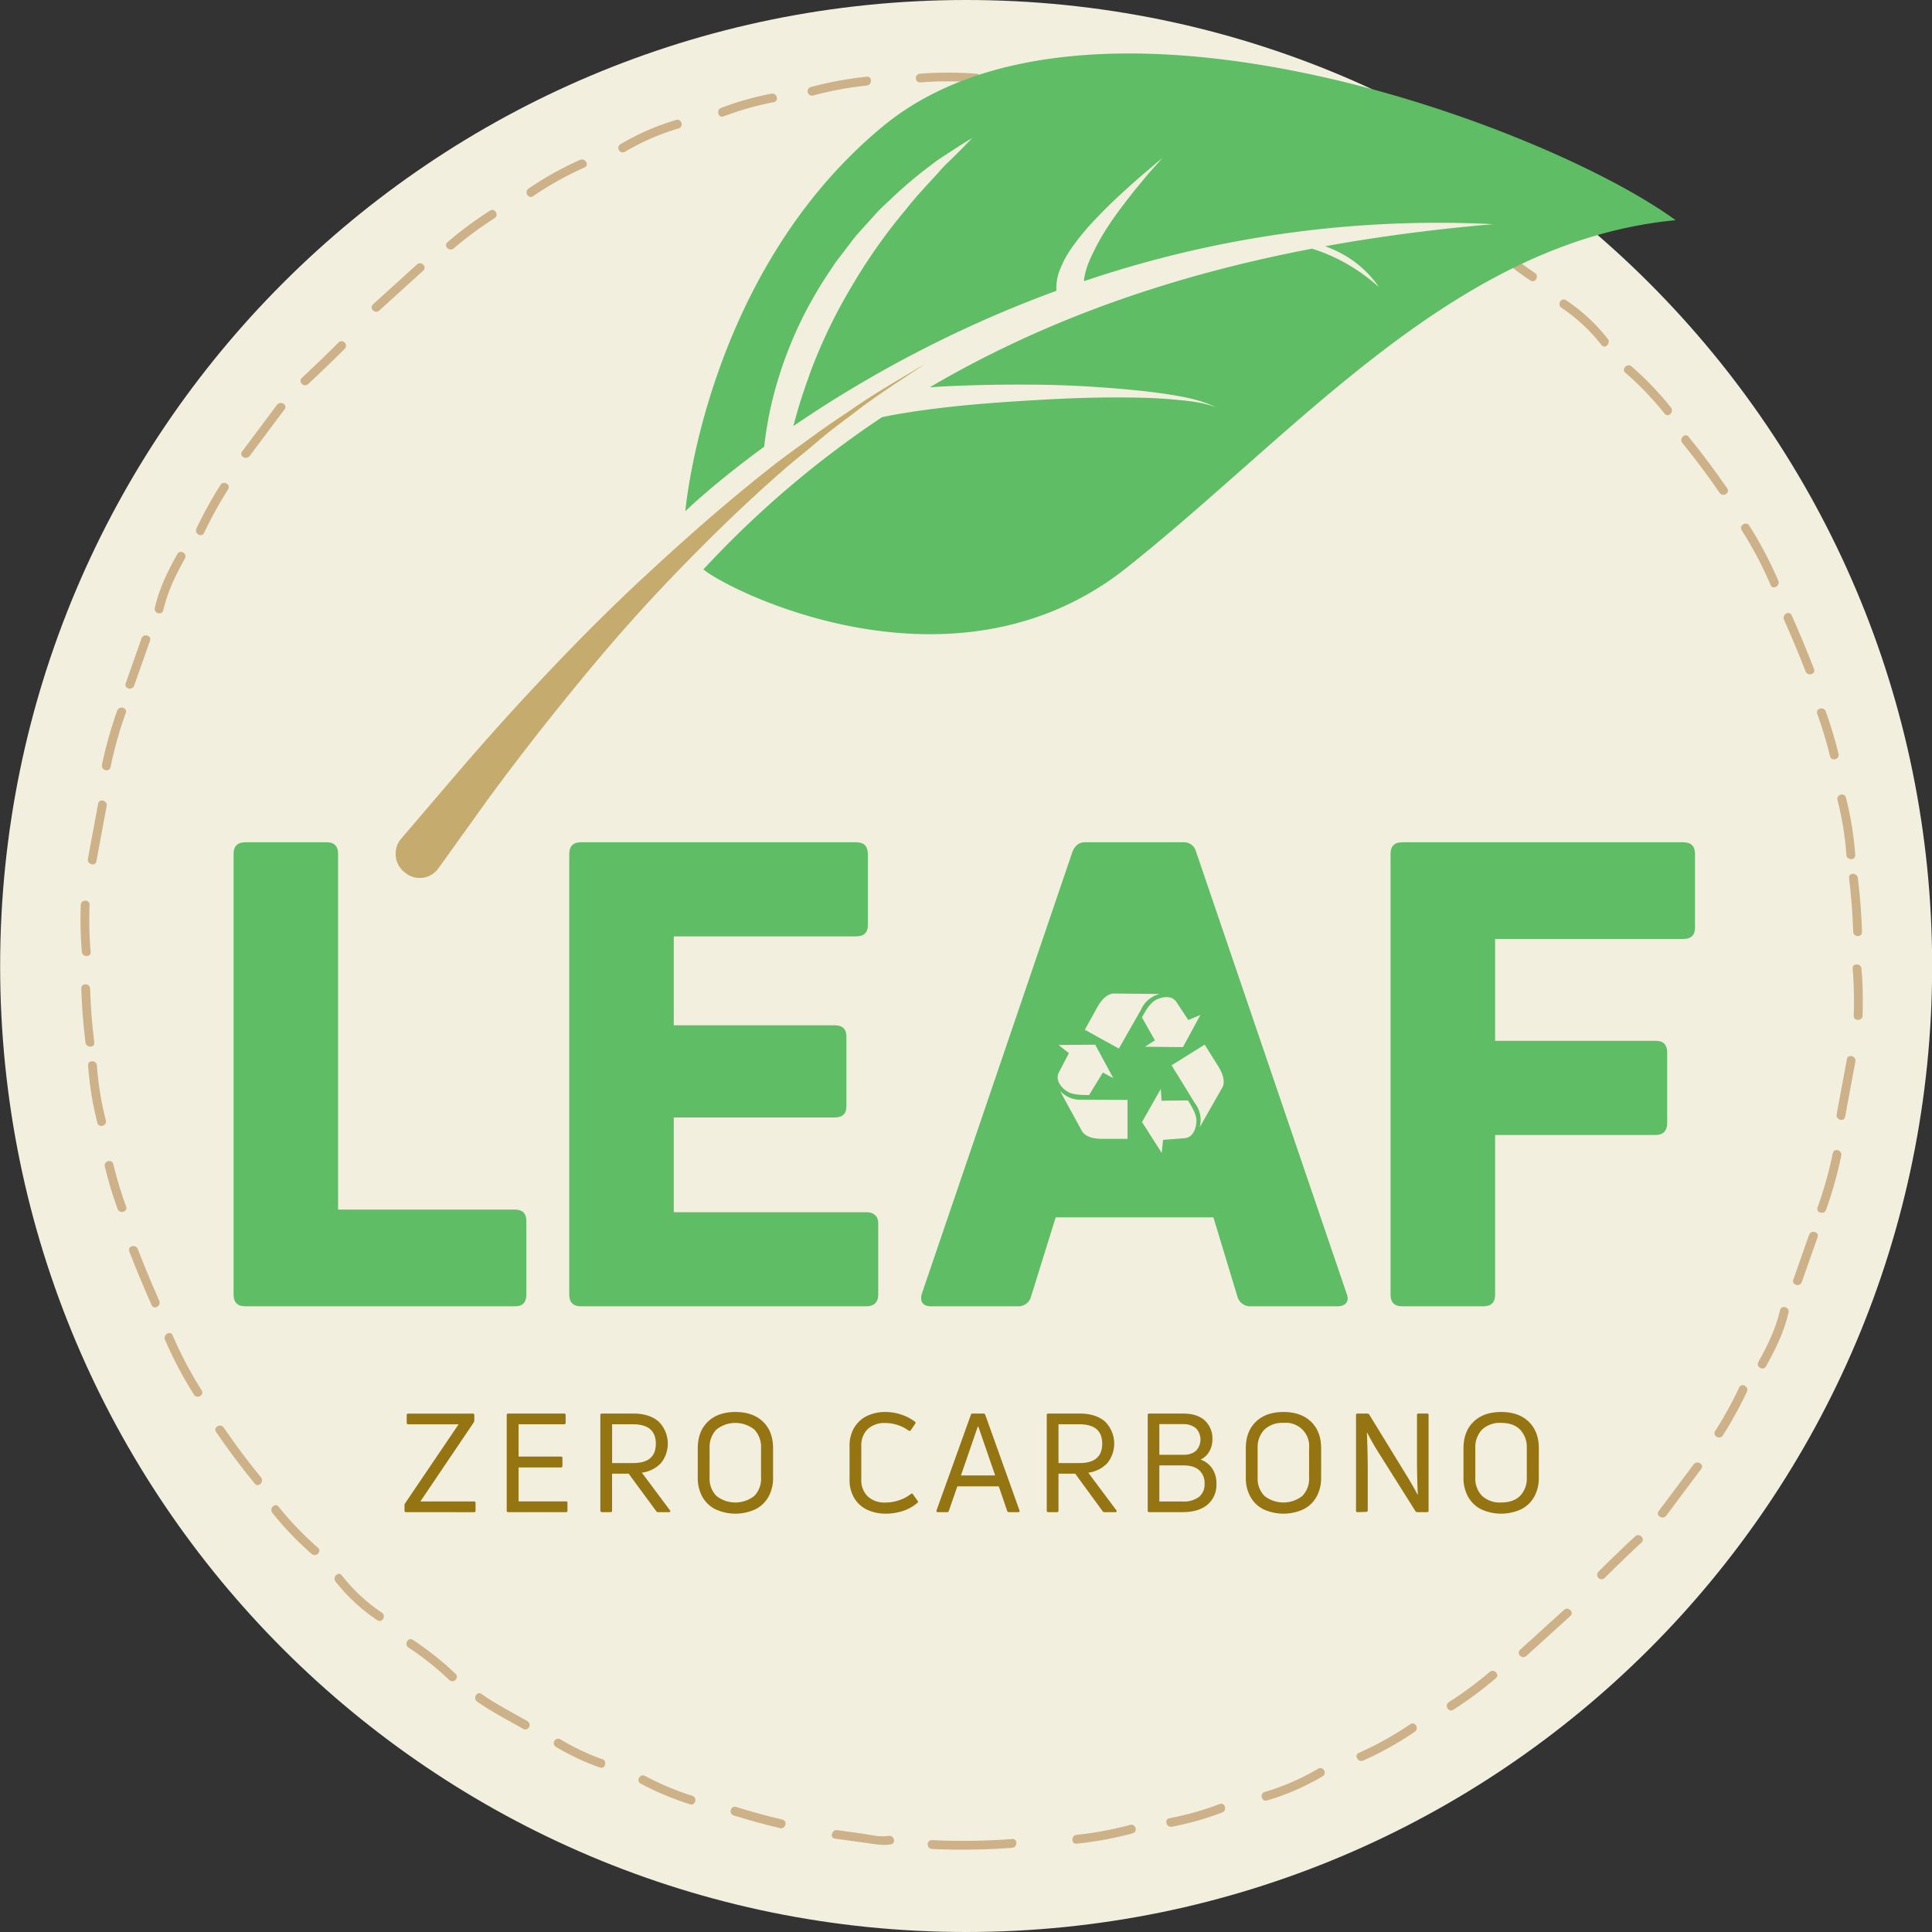 <svg xmlns="http://www.w3.org/2000/svg" id="Layer_1" data-name="Layer 1" viewBox="0 0 700 700"><rect x="0" y="0" width="700" height="700" fill="#333333" stroke="none"/><defs><style>.cls-1{fill:#f2efde;}.cls-1,.cls-2{fill-rule:evenodd;}.cls-2{fill:none;}.cls-3{fill:#cdb189;}.cls-4{fill:#5fbd65;}.cls-5{fill:#c5ab6e;}.cls-6{fill:#957512;}</style></defs><title>logo-selo</title><path class="cls-1" d="M401,54.6c-193.3,0-350,156.7-350,350s156.7,350,350,350,350-156.71,350-350S594.25,54.6,401,54.6Z" transform="translate(-50.95 -54.6)"></path><path class="cls-2" d="M401,54.6c-193.3,0-350,156.7-350,350s156.7,350,350,350,350-156.71,350-350S594.25,54.6,401,54.6Z" transform="translate(-50.95 -54.6)"></path><path class="cls-3" d="M433.1,85.22c3.23-.55,6.91.48,10.12.92l8.46,1.16c2,.28,2.88-2.8.85-3.08L441,82.64c-2.95-.41-5.78-1-8.74-.5-2,.35-1.16,3.43.85,3.08Z" transform="translate(-50.95 -54.6)"></path><path class="cls-3" d="M471.57,91.11q8.48,2,16.78,4.59c2,.61,2.8-2.47.85-3.08Q480.89,90,472.41,88c-2-.47-2.84,2.6-.84,3.07Z" transform="translate(-50.95 -54.6)"></path><path class="cls-3" d="M504.2,99.75a100.21,100.21,0,0,1,17.11,7.18c1.81,1,3.43-1.79,1.61-2.75a104.13,104.13,0,0,0-17.87-7.51c-2-.61-2.81,2.47-.85,3.08Z" transform="translate(-50.95 -54.6)"></path><path class="cls-3" d="M536.84,113A85.52,85.52,0,0,1,552,120.2c1.76,1.06,3.37-1.7,1.61-2.75a89.08,89.08,0,0,0-15.9-7.49c-1.94-.69-2.77,2.4-.85,3.08Z" transform="translate(-50.95 -54.6)"></path><path class="cls-3" d="M590,143.94a110.41,110.41,0,0,0,15.46,12.3c1.72,1.13,3.32-1.63,1.61-2.76a105.2,105.2,0,0,1-14.81-11.8c-1.49-1.42-3.75.84-2.26,2.26Z" transform="translate(-50.95 -54.6)"></path><path class="cls-3" d="M616.69,166.1a62.32,62.32,0,0,1,14.51,13.51c1.26,1.61,3.51-.66,2.25-2.26a65.11,65.11,0,0,0-15.15-14c-1.71-1.14-3.31,1.62-1.61,2.76Z" transform="translate(-50.95 -54.6)"></path><path class="cls-3" d="M639.85,189.64A114.37,114.37,0,0,1,654.1,204.5c1.28,1.6,3.53-.67,2.26-2.26a115.72,115.72,0,0,0-14.25-14.86c-1.54-1.34-3.81.9-2.26,2.26Z" transform="translate(-50.95 -54.6)"></path><path class="cls-3" d="M660.5,215.11q7.13,8.74,13.5,18.06c1.16,1.68,3.92.09,2.76-1.61q-6.62-9.65-14-18.71c-1.29-1.59-3.54.68-2.25,2.26Z" transform="translate(-50.95 -54.6)"></path><path class="cls-3" d="M682,246.69a143.09,143.09,0,0,1,10.5,19.9c.81,1.88,3.56.25,2.75-1.61a141.1,141.1,0,0,0-10.5-19.91c-1.09-1.73-3.85-.13-2.75,1.62Z" transform="translate(-50.95 -54.6)"></path><path class="cls-3" d="M697.34,279.13q4.13,9.27,7.8,18.72c.73,1.9,3.82,1.08,3.07-.84q-3.81-9.84-8.11-19.49c-.84-1.87-3.59-.25-2.76,1.61Z" transform="translate(-50.95 -54.6)"></path><path class="cls-3" d="M709.36,313.22A149.31,149.31,0,0,1,714,328.59c.49,2,3.57,1.15,3.08-.85a149.31,149.31,0,0,0-4.63-15.37c-.7-1.92-3.78-1.09-3.08.85Z" transform="translate(-50.95 -54.6)"></path><path class="cls-3" d="M716.7,344.45a111.81,111.81,0,0,1,3.23,19.92c.15,2,3.34,2.05,3.2,0a116.8,116.8,0,0,0-3.36-20.77c-.5-2-3.58-1.15-3.07.85Z" transform="translate(-50.95 -54.6)"></path><path class="cls-3" d="M720.89,372.69q1.2,9.74,1.52,19.54c.06,2,3.25,2.06,3.19,0q-.32-9.81-1.52-19.54c-.25-2-3.44-2-3.19,0Z" transform="translate(-50.95 -54.6)"></path><path class="cls-3" d="M722.2,405.53a140.63,140.63,0,0,1,.39,17.05c-.07,2.06,3.12,2.05,3.2,0a140.63,140.63,0,0,0-.4-17.05c-.17-2-3.36-2-3.19,0Z" transform="translate(-50.95 -54.6)"></path><path class="cls-3" d="M720.11,438.36q-1.85,10-3.71,20c-.37,2,2.7,2.87,3.08.85q1.86-10,3.71-20c.37-2-2.7-2.86-3.08-.85Z" transform="translate(-50.95 -54.6)"></path><path class="cls-3" d="M715,472.45a142.65,142.65,0,0,1-5.51,19.63c-.69,1.93,2.39,2.76,3.08.84a143.67,143.67,0,0,0,5.51-19.63c.41-2-2.66-2.86-3.08-.84Z" transform="translate(-50.95 -54.6)"></path><path class="cls-3" d="M706.42,502l-5.73,16.26c-.68,1.94,2.4,2.77,3.08.85l5.73-16.26c.68-1.94-2.4-2.77-3.08-.85Z" transform="translate(-50.95 -54.6)"></path><path class="cls-3" d="M695.89,529.3c-1.55,6.76-4.48,12.73-7.85,18.75-1,1.79,1.75,3.4,2.76,1.61,3.5-6.26,6.56-12.48,8.17-19.51.45-2-2.62-2.85-3.08-.85Z" transform="translate(-50.95 -54.6)"></path><path class="cls-3" d="M681.12,557.29a148,148,0,0,1-8.72,15.8c-1.1,1.74,1.66,3.34,2.76,1.61a147,147,0,0,0,8.71-15.79c.88-1.85-1.87-3.47-2.75-1.62Z" transform="translate(-50.95 -54.6)"></path><path class="cls-3" d="M664.58,585.19l-12.66,16.92c-1.23,1.65,1.54,3.24,2.76,1.61l12.66-16.92c1.23-1.64-1.54-3.23-2.76-1.61Z" transform="translate(-50.95 -54.6)"></path><path class="cls-3" d="M643.41,611.25q-6.79,6.3-13.36,12.86a1.6,1.6,0,0,0,2.26,2.26q6.56-6.55,13.36-12.86c1.51-1.4-.75-3.65-2.26-2.26Z" transform="translate(-50.95 -54.6)"></path><path class="cls-3" d="M617.64,637.87l-15.93,14.47c-1.53,1.38.74,3.63,2.25,2.25l15.93-14.46c1.53-1.38-.73-3.63-2.25-2.26Z" transform="translate(-50.95 -54.6)"></path><path class="cls-3" d="M590.67,660.39a133.81,133.81,0,0,1-14.79,10.94c-1.72,1.1-.12,3.86,1.61,2.75a138.89,138.89,0,0,0,15.43-11.43c1.57-1.34-.7-3.59-2.25-2.26Z" transform="translate(-50.95 -54.6)"></path><path class="cls-3" d="M561.93,679.3a117.09,117.09,0,0,1-18.66,10.41c-1.88.84-.25,3.59,1.61,2.76a117.88,117.88,0,0,0,18.66-10.41c1.69-1.16.09-3.92-1.61-2.76Z" transform="translate(-50.95 -54.6)"></path><path class="cls-3" d="M528.6,695.4a85.38,85.38,0,0,1-19.4,8.46c-2,.58-1.13,3.66.85,3.08a89.22,89.22,0,0,0,20.16-8.78,1.6,1.6,0,0,0-1.61-2.76Z" transform="translate(-50.95 -54.6)"></path><path class="cls-3" d="M492.9,708.23a108.52,108.52,0,0,1-18.23,5.15c-2,.38-1.16,3.46.85,3.08a110,110,0,0,0,18.23-5.15c1.9-.72,1.08-3.81-.85-3.08Z" transform="translate(-50.95 -54.6)"></path><path class="cls-3" d="M460.5,715.77A125.68,125.68,0,0,1,441,719.41c-2,.21-2,3.4,0,3.19a130.61,130.61,0,0,0,20.37-3.75,1.6,1.6,0,0,0-.85-3.08Z" transform="translate(-50.95 -54.6)"></path><path class="cls-3" d="M417.68,720.9a232.91,232.91,0,0,1-29.06.41c-2.06-.09-2.05,3.1,0,3.2a234.85,234.85,0,0,0,29.06-.42c2-.15,2.05-3.35,0-3.19Z" transform="translate(-50.95 -54.6)"></path><path class="cls-3" d="M372.89,719.78c-3.22.55-6.9-.48-10.12-.92l-8.46-1.16c-2-.28-2.88,2.79-.85,3.07L365,722.36c2.95.4,5.78,1,8.74.49,2-.34,1.16-3.42-.85-3.07Z" transform="translate(-50.95 -54.6)"></path><path class="cls-3" d="M334.43,713.88q-8.48-2-16.78-4.58c-2-.62-2.81,2.46-.85,3.07q8.31,2.61,16.78,4.59c2,.47,2.85-2.61.85-3.08Z" transform="translate(-50.95 -54.6)"></path><path class="cls-3" d="M301.8,705.25a100,100,0,0,1-17.12-7.18c-1.81-1-3.42,1.78-1.61,2.75a103.73,103.73,0,0,0,17.88,7.5c2,.62,2.8-2.46.85-3.07Z" transform="translate(-50.95 -54.6)"></path><path class="cls-3" d="M269.15,692A85.43,85.43,0,0,1,254,684.8a1.59,1.59,0,0,0-1.61,2.75A88.26,88.26,0,0,0,268.3,695c1.94.69,2.77-2.39.85-3.07Z" transform="translate(-50.95 -54.6)"></path><path class="cls-3" d="M242.06,678.23c-5.54-3.22-11.41-6.16-16.63-9.87-1.68-1.19-3.28,1.58-1.61,2.76,5.22,3.7,11.09,6.65,16.63,9.86a1.59,1.59,0,0,0,1.61-2.75Z" transform="translate(-50.95 -54.6)"></path><path class="cls-3" d="M216,661.06a109,109,0,0,0-15.46-12.3c-1.72-1.13-3.32,1.63-1.61,2.75a106,106,0,0,1,14.82,11.8c1.48,1.42,3.74-.83,2.25-2.25Z" transform="translate(-50.95 -54.6)"></path><path class="cls-3" d="M189.3,638.9a62.69,62.69,0,0,1-14.5-13.51c-1.27-1.61-3.51.66-2.26,2.26a65.33,65.33,0,0,0,15.15,14c1.71,1.14,3.31-1.62,1.61-2.76Z" transform="translate(-50.95 -54.6)"></path><path class="cls-3" d="M166.14,615.36a115.72,115.72,0,0,1-14.25-14.86c-1.28-1.61-3.52.66-2.25,2.25a115,115,0,0,0,14.24,14.87c1.55,1.34,3.81-.91,2.26-2.26Z" transform="translate(-50.95 -54.6)"></path><path class="cls-3" d="M145.5,589.89q-7.14-8.75-13.51-18.06c-1.15-1.68-3.92-.09-2.75,1.61q6.6,9.64,14,18.71c1.3,1.59,3.54-.68,2.26-2.26Z" transform="translate(-50.95 -54.6)"></path><path class="cls-3" d="M124,558.31a141.54,141.54,0,0,1-10.5-19.9c-.81-1.88-3.56-.26-2.76,1.61a143.66,143.66,0,0,0,10.5,19.9c1.1,1.73,3.86.13,2.76-1.61Z" transform="translate(-50.95 -54.6)"></path><path class="cls-3" d="M108.65,525.86q-4.12-9.25-7.79-18.72c-.74-1.89-3.82-1.07-3.08.85q3.82,9.84,8.12,19.48c.83,1.88,3.58.26,2.75-1.61Z" transform="translate(-50.95 -54.6)"></path><path class="cls-3" d="M96.64,491.78A149.37,149.37,0,0,1,92,476.41c-.49-2-3.56-1.15-3.08.85a152.67,152.67,0,0,0,4.64,15.37c.69,1.91,3.78,1.09,3.08-.85Z" transform="translate(-50.95 -54.6)"></path><path class="cls-3" d="M89.3,460.55a112,112,0,0,1-3.24-19.92c-.14-2-3.34-2.06-3.19,0a116.79,116.79,0,0,0,3.35,20.77c.51,2,3.59,1.14,3.08-.85Z" transform="translate(-50.95 -54.6)"></path><path class="cls-3" d="M85.11,432.31q-1.22-9.74-1.52-19.54c-.07-2-3.26-2.06-3.19,0q.31,9.81,1.52,19.54c.24,2,3.44,2,3.19,0Z" transform="translate(-50.95 -54.6)"></path><path class="cls-3" d="M83.79,399.46a142.48,142.48,0,0,1-.39-17c.08-2.06-3.11-2.05-3.19,0a142.48,142.48,0,0,0,.39,17c.17,2,3.37,2.05,3.19,0Z" transform="translate(-50.95 -54.6)"></path><path class="cls-3" d="M85.88,366.63q1.86-10,3.71-20c.37-2-2.7-2.86-3.08-.84q-1.85,10-3.71,20c-.37,2,2.7,2.87,3.08.85Z" transform="translate(-50.95 -54.6)"></path><path class="cls-3" d="M91,332.55a143.67,143.67,0,0,1,5.51-19.63c.7-1.93-2.39-2.77-3.08-.85A145.12,145.12,0,0,0,87.9,331.7c-.41,2,2.67,2.87,3.08.85Z" transform="translate(-50.95 -54.6)"></path><path class="cls-3" d="M99.57,303l5.73-16.25c.69-1.94-2.4-2.78-3.07-.85L96.5,302.15c-.69,2,2.4,2.78,3.07.85Z" transform="translate(-50.95 -54.6)"></path><path class="cls-3" d="M110.11,275.7c1.54-6.76,4.48-12.73,7.84-18.75,1-1.8-1.75-3.41-2.75-1.61-3.5,6.26-6.56,12.48-8.17,19.51-.46,2,2.62,2.85,3.08.85Z" transform="translate(-50.95 -54.6)"></path><path class="cls-3" d="M124.88,247.7a147,147,0,0,1,8.71-15.79c1.1-1.74-1.66-3.34-2.75-1.61a148.82,148.82,0,0,0-8.72,15.79c-.88,1.85,1.87,3.47,2.76,1.61Z" transform="translate(-50.95 -54.6)"></path><path class="cls-3" d="M141.41,219.8l12.66-16.91c1.23-1.65-1.54-3.24-2.75-1.61l-12.66,16.91c-1.23,1.65,1.54,3.24,2.75,1.61Z" transform="translate(-50.95 -54.6)"></path><path class="cls-3" d="M162.58,193.75q6.81-6.3,13.36-12.87a1.6,1.6,0,0,0-2.26-2.25q-6.56,6.56-13.35,12.86c-1.51,1.4.75,3.65,2.25,2.26Z" transform="translate(-50.95 -54.6)"></path><path class="cls-3" d="M188.36,167.12l15.93-14.46c1.52-1.38-.74-3.63-2.26-2.25L186.1,164.87c-1.52,1.38.74,3.63,2.26,2.25Z" transform="translate(-50.95 -54.6)"></path><path class="cls-3" d="M215.33,144.61a132.76,132.76,0,0,1,14.78-10.94c1.73-1.1.13-3.86-1.61-2.76a140.25,140.25,0,0,0-15.43,11.44c-1.56,1.34.71,3.58,2.26,2.26Z" transform="translate(-50.95 -54.6)"></path><path class="cls-3" d="M244.06,125.7a118,118,0,0,1,18.67-10.42c1.87-.83.25-3.58-1.61-2.75a117.18,117.18,0,0,0-18.67,10.41c-1.68,1.15-.09,3.92,1.61,2.76Z" transform="translate(-50.95 -54.6)"></path><path class="cls-3" d="M277.39,109.59a85.79,85.79,0,0,1,19.4-8.45c2-.58,1.13-3.66-.84-3.08a88.4,88.4,0,0,0-20.17,8.78,1.59,1.59,0,0,0,1.61,2.75Z" transform="translate(-50.95 -54.6)"></path><path class="cls-3" d="M313.09,96.77a109.06,109.06,0,0,1,18.23-5.15c2-.39,1.16-3.46-.85-3.08a109.06,109.06,0,0,0-18.23,5.15c-1.9.72-1.07,3.81.85,3.08Z" transform="translate(-50.95 -54.6)"></path><path class="cls-3" d="M345.49,89.23A124.51,124.51,0,0,1,365,85.59c2-.21,2.05-3.4,0-3.19a130.28,130.28,0,0,0-20.36,3.75,1.6,1.6,0,0,0,.84,3.08Z" transform="translate(-50.95 -54.6)"></path><path class="cls-3" d="M384.4,84.46a125.28,125.28,0,0,1,19.85,0c2,.16,2.63-3,.58-3.14a131.37,131.37,0,0,0-20.71,0,1.6,1.6,0,0,0,.28,3.18Z" transform="translate(-50.95 -54.6)"></path><path class="cls-4" d="M370.72,100.47c-64.16,53.1-71.46,139.34-71.46,139.34s10-9.78,28.57-23.36l.48-3.9c.45-3,.95-6.07,1.6-9.06a143,143,0,0,1,5-17.68,146.23,146.23,0,0,1,16.34-32.47l2.52-3.77,2.75-3.6c1.87-2.36,3.56-4.86,5.58-7.08l6.05-6.69c1.95-2.27,4.27-4.2,6.42-6.28a151.72,151.72,0,0,1,13.71-11.5c2.31-1.87,4.88-3.42,7.36-5.06s5-3.2,7.55-4.74c-2.06,2.16-4.12,4.27-6.21,6.34s-4.26,4-6.15,6.3c-3.93,4.34-8,8.52-11.55,13.11a202.84,202.84,0,0,0-19.92,28.28,189.16,189.16,0,0,0-14.87,31c-1.92,5.43-3.83,10.87-5.31,16.46-.28.94-.52,1.9-.77,2.85a435.08,435.08,0,0,1,95.3-49,17.73,17.73,0,0,1,1.37-7.9,36.34,36.34,0,0,1,4.07-7.52,90.71,90.71,0,0,1,10.22-12.1c3.56-3.76,7.35-7.23,11.16-10.67s7.74-6.68,11.64-10l-5.08,5.7-4.87,5.88c-3.16,4-6.28,8-9.08,12.16a86.08,86.08,0,0,0-7.23,13,28.91,28.91,0,0,0-2.06,6.51,10.85,10.85,0,0,0-.16,1.46A399.4,399.4,0,0,1,592,135.82c-20.35,1.74-40.71,4.33-60.9,8a44,44,0,0,1,7,3.26,38.16,38.16,0,0,1,12.47,11.56,68.2,68.2,0,0,0-13.55-9.5,63.89,63.89,0,0,0-10.7-4.44c-48,9.16-95,24.67-138.47,50.21,2.34-.15,4.67-.29,7-.4,10.79-.5,21.58-.63,32.38-.52s21.61.75,32.41,1.74c5.4.5,10.8,1.11,16.18,2s10.8,2,15.74,4.48c-5.11-2-10.54-2.41-15.86-2.9s-10.71-.63-16.06-.69c-10.7-.13-21.38.25-32,.86s-21.27,1.32-31.8,2.47c-5.27.57-10.51,1.24-15.68,2.06-3.25.5-6.56,1.06-9.68,1.77a360.57,360.57,0,0,0-64.68,55.13c9.66,8,91.05,48.87,153.26-.53s119.1-118.38,199-126C610.4,99.63,445.3,38.73,370.72,100.47Z" transform="translate(-50.95 -54.6)"></path><path class="cls-5" d="M196.54,358.19,217.23,334c7-8.14,14.14-16.23,21.42-24.14,14.57-15.83,29.54-31.28,45.29-45.9s31.85-28.83,48.84-42c4.27-3.25,8.65-6.36,13-9.54s8.78-6.17,13.26-9.13c8.76-6.18,18.14-11.46,27.33-17-8.91,6-18,11.67-26.4,18.25-4.28,3.2-8.57,6.37-12.62,9.86s-8.24,6.77-12.28,10.25c-16.05,14-31.23,29-45.81,44.5s-28.16,31.93-41.37,48.59c-6.61,8.33-13,16.81-19.36,25.35L209.65,369.4a8.28,8.28,0,0,1-11.73,1.54,8.58,8.58,0,0,1-2.15-11.81c.12-.17.26-.34.39-.5Z" transform="translate(-50.95 -54.6)"></path><path class="cls-4" d="M139.82,527.9c-2.82,0-4.24-1.41-4.24-4.23V364c0-2.82,1.42-4.23,4.24-4.23h29.63c2.59,0,4,1.41,4,4.23V492.86h64.2c2.59,0,4,1.42,4,4v26.81c0,2.82-1.41,4.23-4,4.23Z" transform="translate(-50.95 -54.6)"></path><path class="cls-4" d="M295.07,493.8h69.84c2.59,0,4.24,1.42,4.24,4v25.87c0,2.82-1.65,4.23-4.24,4.23H261.44c-2.82,0-4.24-1.41-4.24-4.23V364c0-2.82,1.42-4.23,4.24-4.23h99.71q4.23,0,4.23,4.23v25.87c0,2.59-1.41,4-4.23,4H295.07v32.21h58.32c2.82,0,4.23,1.42,4.23,4v25.4c0,2.59-1.41,4-4.23,4H295.07Z" transform="translate(-50.95 -54.6)"></path><path class="cls-4" d="M665.08,390.8c0,2.59-1.41,4-4.23,4h-68.2v36.92H651c2.59,0,4,1.41,4,4.23v25.63c0,2.59-1.41,4.24-4,4.24H592.65v57.85q0,4.23-4.23,4.23H559q-4.23,0-4.23-4.23V364q0-4.23,4.23-4.23H660.85q4.23,0,4.23,4.23Z" transform="translate(-50.95 -54.6)"></path><path class="cls-4" d="M538.82,523.2,484.26,363.05a4.51,4.51,0,0,0-4.47-3.29H444.05c-2.12,0-3.53,1.17-4.47,3.29L385,523.2c-.94,2.82.23,4.7,3.29,4.7h31.52a4.73,4.73,0,0,0,4.7-3.52l8.93-28.7h57.15l8.7,28.7a4.82,4.82,0,0,0,4.94,3.52h31.28C538.58,527.9,540,526,538.82,523.2ZM477.28,417.79l4.22,6.39,4.4-1.87L479.55,434l-13.75-.15,3.6-2.31-4.71-8.31c1.31-2.44,2.86-5,4.7-6.13S475.4,414.72,477.28,417.79Zm-42.8,15.43,13.29-.11,6.53,12.1-3.76-2-5,8.15c-2.77,0-5.73-.09-7.64-1.14s-5-4.11-3.21-7.24l3.54-6.79Zm25,34H451c-3.17.07-6.24-.42-7.86-2.49L435,449.84a10,10,0,0,0,8.31,3.17l16.17.11Zm-3.15-32.71L444,427.7l4.13-7.46c1.47-2.81,3.39-5.26,6-5.67l17,.17a10,10,0,0,0-6.79,5.73ZM480,467l-7.64.59-.5,4.75-7.14-11.21,6.81-12,.27,4.27,9.55-.09c1.5,2.33,3,4.91,3.09,7.08S483.56,466.87,480,467Zm14-18.7-8.39,14.77a10,10,0,0,0-1.71-8.73l-8.47-13.77,12-7.49,4.52,7.23C493.71,443,494.91,445.85,494,448.33Z" transform="translate(-50.95 -54.6)"></path><path class="cls-6" d="M198.06,602.48a.48.48,0,0,1-.55-.55V600a1.06,1.06,0,0,1,.2-.7l19.39-28.64H198.91c-.4,0-.6-.18-.6-.55v-2.8q0-.54.6-.54h23.34a.48.48,0,0,1,.55.54v1.9a1.5,1.5,0,0,1-.2.75l-19.34,28.64H222.7a.49.49,0,0,1,.55.55v2.8a.49.49,0,0,1-.55.55Z" transform="translate(-50.95 -54.6)"></path><path class="cls-6" d="M256,598.58a.48.48,0,0,1,.55.55v2.8a.48.48,0,0,1-.55.55H235.14c-.4,0-.6-.18-.6-.55V567.29q0-.54.6-.54h20.19a.48.48,0,0,1,.55.54v2.8a.48.48,0,0,1-.55.55H238.84v11.7h15.35q.54,0,.54.6v2.75q0,.6-.54.6H238.84v12.29Z" transform="translate(-50.95 -54.6)"></path><path class="cls-6" d="M289.42,602.48a.74.74,0,0,1-.7-.35l-10-13.59h-6v13.39a.49.49,0,0,1-.55.55h-3.1c-.4,0-.6-.18-.6-.55V567.29q0-.54.6-.54h11.24q5.91,0,9.25,2.89a11.26,11.26,0,0,1,.88,15.05,11.51,11.51,0,0,1-6.93,3.49l10.15,13.6a.61.61,0,0,1,.15.35c0,.23-.17.35-.5.35Zm-16.69-31.84v14.05h7.64q8.2,0,8.2-7t-8.2-7.05Z" transform="translate(-50.95 -54.6)"></path><path class="cls-6" d="M331.05,589.94a14,14,0,0,1-1.65,6.94,11.2,11.2,0,0,1-4.72,4.55,17.32,17.32,0,0,1-14.54,0,11.23,11.23,0,0,1-4.73-4.55,14,14,0,0,1-1.65-6.94V579.39q0-6.15,3.65-9.67t10-3.53q6.34,0,10,3.53t3.64,9.67Zm-23,0a8.88,8.88,0,0,0,2.45,6.64,11.08,11.08,0,0,0,13.77,0,8.9,8.9,0,0,0,2.42-6.64V579.39a9.2,9.2,0,0,0-2.42-6.82,11,11,0,0,0-13.77,0,9.17,9.17,0,0,0-2.45,6.82Z" transform="translate(-50.95 -54.6)"></path><path class="cls-6" d="M378,602.08a19.78,19.78,0,0,1-6.09.95,15.7,15.7,0,0,1-6.73-1.4,10.77,10.77,0,0,1-4.69-4.2,12.59,12.59,0,0,1-1.73-6.75V578.59a12.72,12.72,0,0,1,1.73-6.8,10.9,10.9,0,0,1,4.67-4.2,15.34,15.34,0,0,1,6.65-1.4,17.83,17.83,0,0,1,5.59.91,17.38,17.38,0,0,1,5.05,2.59.49.49,0,0,1,.1.75l-1.6,2.35a.44.44,0,0,1-.4.25.92.92,0,0,1-.45-.15,14.47,14.47,0,0,0-8.34-2.7,8.83,8.83,0,0,0-6.48,2.25,8.28,8.28,0,0,0-2.27,6.15v12a8.22,8.22,0,0,0,2.3,6.15,8.9,8.9,0,0,0,6.5,2.25,15.25,15.25,0,0,0,4.84-.8,14.63,14.63,0,0,0,4.35-2.3.49.49,0,0,1,.35-.15.45.45,0,0,1,.4.3l1.65,2.3a.66.66,0,0,1,.15.4.66.66,0,0,1-.3.45A15.54,15.54,0,0,1,378,602.08Z" transform="translate(-50.95 -54.6)"></path><path class="cls-6" d="M390.73,602.48c-.4,0-.55-.22-.45-.65l12.44-34.64a.58.58,0,0,1,.6-.44h3.95a.61.61,0,0,1,.65.44l12.4,34.64a.62.62,0,0,1,.05.25c0,.27-.17.4-.5.4h-3.35a.62.62,0,0,1-.65-.45l-3.05-8.9h-15l-3.09,8.9a.62.62,0,0,1-.65.45Zm14.49-31-6.1,17.7h12.4l-6.1-17.7Z" transform="translate(-50.95 -54.6)"></path><path class="cls-6" d="M451.15,602.48a.75.75,0,0,1-.7-.35l-9.94-13.59h-6.05v13.39a.48.48,0,0,1-.55.55h-3.1c-.4,0-.6-.18-.6-.55V567.29q0-.54.6-.54h11.25q5.9,0,9.24,2.89a11.26,11.26,0,0,1,.88,15.05,11.51,11.51,0,0,1-6.93,3.49l10.15,13.6a.61.61,0,0,1,.15.35c0,.23-.17.35-.5.35Zm-16.69-31.84v14.05h7.65q8.19,0,8.19-7t-8.19-7.05Z" transform="translate(-50.95 -54.6)"></path><path class="cls-6" d="M489.06,580.56a7,7,0,0,1-3.12,2.88,8.34,8.34,0,0,1,4.25,3.27,9.64,9.64,0,0,1,1.5,5.42,9.45,9.45,0,0,1-3.23,7.63q-3.22,2.72-9.07,2.72h-12c-.4,0-.6-.18-.6-.55V567.29q0-.54.6-.54h12.09c3.5,0,6.16.84,8,2.52a8.87,8.87,0,0,1,2.75,6.87A8.57,8.57,0,0,1,489.06,580.56Zm-4.82-8.49a7,7,0,0,0-4.8-1.48H471v11.1h8.75a6.75,6.75,0,0,0,4.5-1.4,5.94,5.94,0,0,0,0-8.22Zm-4.8,26.56a9.34,9.34,0,0,0,5.87-1.62,5.81,5.81,0,0,0,2.08-4.88,6.21,6.21,0,0,0-1.93-4.82q-1.92-1.77-5.72-1.77H471v13.09Z" transform="translate(-50.95 -54.6)"></path><path class="cls-6" d="M529.62,589.94a14,14,0,0,1-1.65,6.94,11.2,11.2,0,0,1-4.72,4.55,17.34,17.34,0,0,1-14.55,0,11.2,11.2,0,0,1-4.72-4.55,14,14,0,0,1-1.65-6.94V579.39q0-6.15,3.65-9.67t10-3.53q6.35,0,10,3.53t3.65,9.67Zm-23,0a8.88,8.88,0,0,0,2.45,6.64,11.08,11.08,0,0,0,13.77,0,8.94,8.94,0,0,0,2.42-6.64V579.39a8.44,8.44,0,0,0-9.29-9.25,9.36,9.36,0,0,0-6.9,2.43,9.17,9.17,0,0,0-2.45,6.82Z" transform="translate(-50.95 -54.6)"></path><path class="cls-6" d="M542.86,602.48c-.4,0-.6-.18-.6-.55V567.29q0-.54.6-.54h3.5a.79.79,0,0,1,.7.39l13.25,21.6.85,1.39q2.3,3.86,3.34,5.9l.15,0q-.3-6.24-.3-13.54V567.29a.48.48,0,0,1,.55-.54H568a.48.48,0,0,1,.55.54v34.64a.48.48,0,0,1-.55.55h-3.5a.75.75,0,0,1-.7-.35l-13.14-20.84q-2.5-4-4.35-7.6l-.1,0c.2,5.27.3,9.61.3,13v15.14c0,.37-.2.55-.6.55Z" transform="translate(-50.95 -54.6)"></path><path class="cls-6" d="M608.49,589.94a14,14,0,0,1-1.65,6.94,11.23,11.23,0,0,1-4.73,4.55,17.32,17.32,0,0,1-14.54,0,11.2,11.2,0,0,1-4.72-4.55,14,14,0,0,1-1.65-6.94V579.39q0-6.15,3.65-9.67t10-3.53q6.35,0,10,3.53t3.65,9.67Zm-23,0a8.87,8.87,0,0,0,2.44,6.64,9.47,9.47,0,0,0,6.9,2.4q4.45,0,6.87-2.4a8.91,8.91,0,0,0,2.43-6.64V579.39a9.2,9.2,0,0,0-2.43-6.82q-2.41-2.43-6.87-2.43a9.4,9.4,0,0,0-6.9,2.43,9.16,9.16,0,0,0-2.44,6.82Z" transform="translate(-50.95 -54.6)"></path></svg>